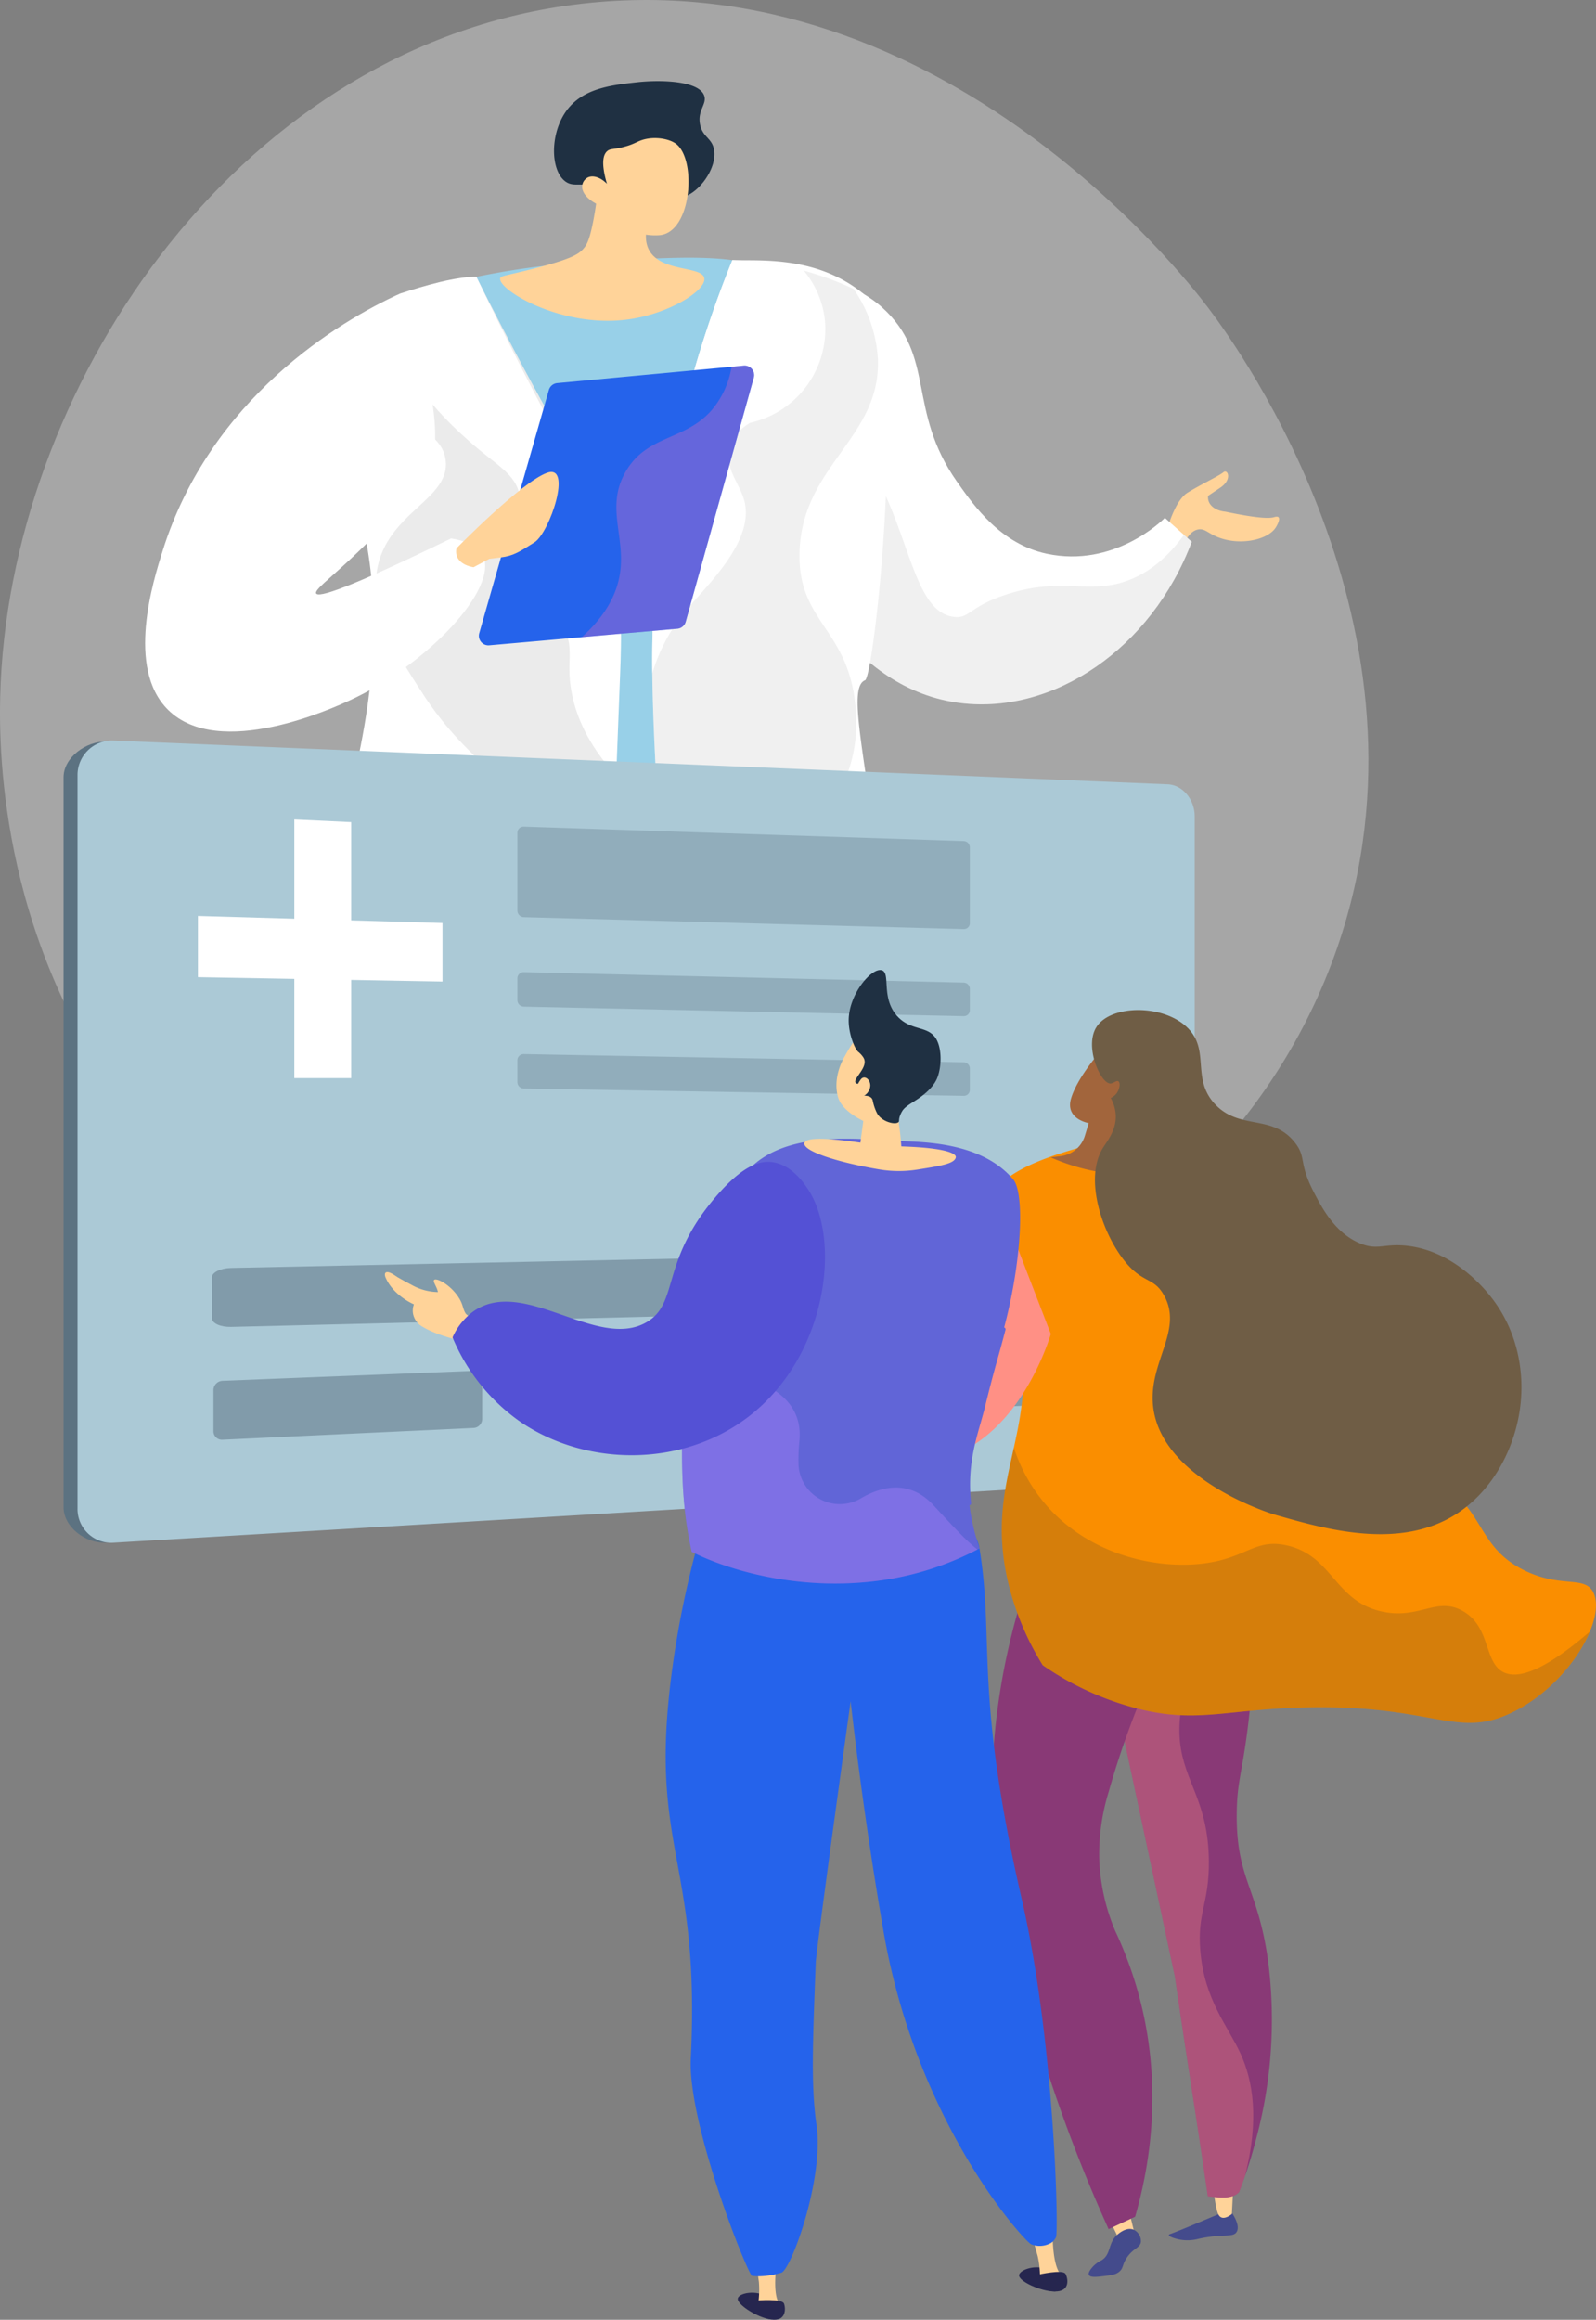 <svg xmlns="http://www.w3.org/2000/svg" xmlns:xlink="http://www.w3.org/1999/xlink" width="443.651" height="644.649" viewBox="0 0 443.651 644.649">
  <rect x="0" y="0" width="443.651" height="644.649" fill="#808080" stroke="none"/>
  <defs>
    <linearGradient id="linear-gradient" x1="-0.158" y1="2.358" x2="-0.003" y2="1.492" gradientUnits="objectBoundingBox">
      <stop offset="0" stop-color="#ff9085"/>
      <stop offset="1" stop-color="#fb6fbb"/>
    </linearGradient>
    <linearGradient id="linear-gradient-2" x1="-0.449" y1="-0.275" x2="1.615" y2="1.738" gradientUnits="objectBoundingBox">
      <stop offset="0" stop-color="#ffc444"/>
      <stop offset="0.463" stop-color="#fec244"/>
      <stop offset="0.63" stop-color="#fdbb45"/>
      <stop offset="0.749" stop-color="#fcaf48"/>
      <stop offset="0.845" stop-color="#f99e4b"/>
      <stop offset="0.926" stop-color="#f68850"/>
      <stop offset="0.996" stop-color="#f36f56"/>
    </linearGradient>
    <linearGradient id="linear-gradient-3" x1="-16.172" y1="-1.748" x2="-16.96" y2="-8.423" gradientUnits="objectBoundingBox">
      <stop offset="0" stop-color="#444b8c"/>
      <stop offset="0.996" stop-color="#26264f"/>
    </linearGradient>
    <linearGradient id="linear-gradient-4" x1="-18.262" y1="-1.8" x2="-19.299" y2="-5.533" xlink:href="#linear-gradient-3"/>
    <linearGradient id="linear-gradient-5" x1="-7.453" y1="-0.106" x2="-7.629" y2="0.852" xlink:href="#linear-gradient"/>
    <linearGradient id="linear-gradient-6" x1="18.406" y1="-0.275" x2="19.774" y2="1.743" xlink:href="#linear-gradient"/>
    <linearGradient id="linear-gradient-7" x1="-206.823" y1="-35.346" x2="-205.772" y2="-33.897" xlink:href="#linear-gradient-3"/>
    <linearGradient id="linear-gradient-8" x1="-262.472" y1="-44.089" x2="-261.14" y2="-42.3" xlink:href="#linear-gradient-3"/>
    <linearGradient id="linear-gradient-9" x1="-205.702" y1="-0.515" x2="-204.607" y2="0.793" xlink:href="#linear-gradient-3"/>
    <linearGradient id="linear-gradient-10" x1="13.693" y1="0.975" x2="11.773" y2="-0.04" gradientUnits="objectBoundingBox">
      <stop offset="0" stop-color="#aa80f9"/>
      <stop offset="0.996" stop-color="#6165d7"/>
    </linearGradient>
    <linearGradient id="linear-gradient-11" x1="-256.174" y1="-1.298" x2="-254.814" y2="0.479" xlink:href="#linear-gradient-3"/>
    <linearGradient id="linear-gradient-12" x1="99.366" y1="0.5" x2="100.366" y2="0.5" gradientUnits="objectBoundingBox">
      <stop offset="0.004" stop-color="#6165d7"/>
      <stop offset="1" stop-color="#aa80f9"/>
    </linearGradient>
    <linearGradient id="linear-gradient-13" x1="14.243" y1="0.5" x2="15.243" y2="0.5" xlink:href="#linear-gradient-10"/>
  </defs>
  <g id="Group_5745" data-name="Group 5745" transform="translate(-1435 -2520.428)">
    <g id="Group_5311" data-name="Group 5311" transform="translate(1435 2520.428)">
      <path id="Path_6075" data-name="Path 6075" d="M979.111,952.917c-19.232,51.177-59.112,78.031-74.378,87.094-78.651,46.692-196.714,32.417-257.065-42.5-38.646-47.974-39.15-102.879-38.757-118.516,2.135-84.9,64.679-178.443,156.9-191.847C867.9,672.309,938,762.123,944.8,771.15,953.034,782.075,1012.592,863.824,979.111,952.917Z" transform="translate(-608.854 -685.496)" fill="#fff" opacity="0.3"/>
      <g id="Group_5214" data-name="Group 5214" transform="translate(40.343 22.541)">
        <g id="Group_5208" data-name="Group 5208" transform="translate(172.34 55.491)">
          <path id="Path_6079" data-name="Path 6079" d="M2806.173,1191.2s2.2-8.614,5.851-10.888,8.821-4.7,10-5.7,2.567,1.987-.845,4.271l-3.41,2.285a3.372,3.372,0,0,0,.14,1.465c.541,1.618,2.384,2.726,4.662,2.936,8.752,1.833,12.171,1.922,13.506,1.532.2-.058.959-.305,1.28.033.515.542-.41,2.262-.806,2.864-2.368,3.616-10.587,5.189-16.74,2.361-2.248-1.032-3.108-2.142-4.749-1.863-2.6.442-4.2,3.878-5.151,6.723Z" transform="translate(-2694.63 -1121.406)" fill="#ffd399"/>
          <path id="Path_6080" data-name="Path 6080" d="M2185.176,895.466l-7.476-6.645c-.913.922-14.216,13.9-32.813,9.968-12.8-2.71-20.191-13.225-24.921-19.937-14.21-20.16-5.711-34.952-21.011-48.651-4.248-3.8-12.583-8.41-18.032-7.005-12.982,3.347-20.457,42.391-7.892,73.1,2.536,6.2,16.5,40.329,48.181,44.027C2146.791,943.309,2173.914,925.287,2185.176,895.466Z" transform="translate(-2066.574 -822.937)" fill="#fff"/>
          <path id="Path_6081" data-name="Path 6081" d="M2083.833,1024.848c23.413,18.493,20.807,53.962,35.2,55.76,4.4.55,4.154-2.821,14.641-6.23,15.338-4.986,22.543.051,33.332-3.738,4.468-1.569,10.281-4.92,16.005-12.828l2.167,1.926c-11.262,29.821-38.385,47.843-63.963,44.858-31.679-3.7-45.645-37.829-48.181-44.027-5.9-14.41-7.38-30.654-5.952-44.185A48.834,48.834,0,0,1,2083.833,1024.848Z" transform="translate(-2066.577 -987.208)" fill="#9c9c9c" opacity="0.15" style="mix-blend-mode: multiply;isolation: isolate"/>
        </g>
        <path id="Path_6082" data-name="Path 6082" d="M1433.758,789.388a220.843,220.843,0,0,1,47.307-7.9c28.425-1.607,42.638-2.41,52.709,4.359,23.261,15.634,5.253,51.718,14.774,141.166,4.047,38.018,5.872,35.559-3.249,49.089-18.53,27.491-70.579,29.744-94.423,5.909-12.6-12.6-14.227-13.308-14.53-27.683C1435.151,897.59,1434.249,844.014,1433.758,789.388Z" transform="translate(-1356.856 -731.304)" fill="#98d0e8"/>
        <path id="Path_6083" data-name="Path 6083" d="M1917.686,901.641c-5.123,2.036.386,21.9,4.38,57.329,4.817,42.738-.554,37.306,4.379,63.7,0,.017.007.034.01.05-4.937-2.338-10.4-.945-12.91,4.2a9.389,9.389,0,0,0-2.631,1.4,7.824,7.824,0,0,0-5.57.543,8.286,8.286,0,0,0-10.743,4.116,9.323,9.323,0,0,0-6.531,3.565,7.949,7.949,0,0,0-7.143,3.756,8.058,8.058,0,0,0-6.576-.526c-3.032-2.026-7.147-2.334-9.8.914-.256.313-.495.628-.728.944a7.114,7.114,0,0,0-.817-.322c-.036-37.427-1.151-68.158-2.251-90.3-2.02-40.629-3.781-60.2-.01-89.771a306.827,306.827,0,0,1,20.047-76.332c7.754.2,23.316-1.238,36.255,9.186C1930.462,804.894,1920.438,900.547,1917.686,901.641Z" transform="translate(-1717.567 -735.148)" fill="#fff"/>
        <path id="Path_6084" data-name="Path 6084" d="M1915.133,910.383c1.431,22.934-12.773,26.7-12.973,53.363-.144,19.152,7.057,34.405,10.932,42.611a97.844,97.844,0,0,0,4.991,9.3c-5.825.469-11.575,1.5-16.416,2.214a46.016,46.016,0,0,1-13.709.531c-7.3-.572-14.836-1.528-22.131-.438a18.682,18.682,0,0,0-2.972.691c-.349-27.29-1.228-50.152-2.1-67.65-2.02-40.629-3.781-60.2-.01-89.771a306.827,306.827,0,0,1,20.047-76.332A84.74,84.74,0,0,1,1914.5,792.9a38.013,38.013,0,0,1,6.756,19.471c.859,21.967-21.162,29.6-21.781,53.773C1898.968,886.017,1913.693,887.285,1915.133,910.383Z" transform="translate(-1717.567 -735.148)" fill="#9c9c9c" opacity="0.15" style="mix-blend-mode: multiply;isolation: isolate"/>
        <path id="Path_6085" data-name="Path 6085" d="M1174.584,888.914c3.479,12.633,3.158,22.69,2.787,31.968-2.046,51.12-3.086,76.829-3.981,84.108-4.348,35.343-7.419,33.142-6.364,47.5.565,7.684,1.882,14.261-2.516,19.1-5.244,5.767-12.789,2.646-31.354,4.935-17.068,2.1-17.519,5.583-35.963,7.7-7.494.861-27.96,3.213-30.1-2.352-1.144-2.976,3.09-7.862,7.166-10.276,6.643-3.934,12.3-.968,14.546-4.106,2.571-3.6-4.369-8.192-4.594-16.825-.224-8.6,6.478-11.4,10.638-21.97,3.876-9.846,2.314-18.225,1.716-24.161-2.667-26.48,9.525-47.421,11.931-82.5,3.748-54.631-24.412-70.155-7.826-87.66,8.982-9.479,27.486-18.955,36.729-18.741,9.6,19.122,17.872,34.167,23.728,44.5C1167.45,871.279,1171.6,878.068,1174.584,888.914Z" transform="translate(-1045.329 -761.232)" fill="#fff"/>
        <g id="Group_5209" data-name="Group 5209" transform="translate(140.973 49.755)">
          <path id="Path_6086" data-name="Path 6086" d="M1884.1,851.479c-1.364-4.694-5.67-9.194-3.982-14.73.995-3.263,3.612-5.377,5.624-6.638a26.7,26.7,0,0,0,20.851-28.4,25.861,25.861,0,0,0-5.923-13.949,85.445,85.445,0,0,0-19.823-2.862,306.818,306.818,0,0,0-20.047,76.332,269.2,269.2,0,0,0-2.188,38.456,49.69,49.69,0,0,1,8.94-16.971C1873.336,875.677,1887.415,862.912,1884.1,851.479Z" transform="translate(-1858.589 -784.904)" fill="#fff"/>
        </g>
        <g id="Group_5210" data-name="Group 5210" transform="translate(53.619 54.367)" opacity="0.64" style="mix-blend-mode: multiply;isolation: isolate">
          <path id="Path_6087" data-name="Path 6087" d="M1355.016,888.8c-2.987-10.846-7.134-17.635-13.457-28.792-5.857-10.333-14.126-25.378-23.727-44.5-2.241-.052-4.811-.029-7.542.166-14.617,19.3-15.544,30.088-12.148,36.491,3.309,6.239,10.228,7.452,11.132,14.189,1.413,10.533-14.62,14.134-18.553,28.378-3.433,12.434,4.6,24.853,12.161,36.543,12.861,19.881,24.636,22.338,24.2,32.983-.45,11.075-13.315,11.272-18.554,24.83-8.212,21.251,17.305,36.532,9.648,55.336-5.934,14.573-23.857,11.772-34.88,30.506a42.463,42.463,0,0,0-3.918,8.951c16.688-2.133,17.714-5.446,34.207-7.479,18.565-2.289,26.11.832,31.355-4.935,4.4-4.835,3.08-11.412,2.515-19.1-1.055-14.353,2.018-12.152,6.364-47.5.9-7.279,1.936-32.988,3.981-84.108C1358.174,911.489,1358.495,901.433,1355.016,888.8Z" transform="translate(-1279.38 -815.484)" fill="#9c9c9c" opacity="0.3" style="mix-blend-mode: multiply;isolation: isolate"/>
        </g>
        <path id="Path_6088" data-name="Path 6088" d="M1404.438,861.437c7.539,6.7,12.993,8.963,13.935,15.354,1.039,7.041-4.829,9.4-3.831,16.251,1.247,8.575,10.965,8.594,15.973,19.553,3.278,7.175.419,10.023,2.388,19.309,1.2,5.66,4.172,13.546,12.242,22.3.331-8.508.693-17.97,1.1-28.474.371-9.706.693-20.226-2.787-33.442-2.987-11.345-7.134-18.448-13.457-30.118-5.856-10.809-14.126-26.547-23.728-46.55-5.416-.131-14.27,2.382-21.208,4.654-2.4,4.371-1.256,5.655-1.324,7.52C1383.2,842.557,1399.4,856.963,1404.438,861.437Z" transform="translate(-1314.198 -761.232)" fill="#fff"/>
        <g id="Group_5212" data-name="Group 5212" transform="translate(98.677)">
          <path id="Path_6089" data-name="Path 6089" d="M1605.8,581.831a98.476,98.476,0,0,1-1.759,19.687c-1.019,5.244-1.753,6.6-2.69,7.7-1.411,1.655-3.548,3.043-15.623,6.037-6.571,1.629-7.417,1.585-7.562,2.237-.708,3.181,17.211,14.023,35.723,11.41,11.33-1.6,21.638-8.063,21.005-11.457-.637-3.416-11.954-1.583-15.327-7.763-2.347-4.3.284-10.4,3.393-15.457C1619.945,588.58,1608.807,587.473,1605.8,581.831Z" transform="translate(-1578.142 -562.703)" fill="#ffd399"/>
          <g id="Group_5211" data-name="Group 5211" transform="translate(14.984)">
            <path id="Path_6090" data-name="Path 6090" d="M1721.871,473.53c-.768-2.8-3.1-3.116-3.773-6.485-.784-3.93,1.961-5.639,1.159-7.989-1.426-4.181-12.063-4.474-18.658-3.746-7.324.808-15.414,1.7-19.922,8.317-4.37,6.414-4.116,16.36.043,19.3,2.271,1.6,4.294.124,8.018,1.41,4.753,1.642,7.552,6.161,9.209,9.924a32.137,32.137,0,0,1,1.795-5.28c1.684-3.807,2.359-5.782,3.729-6.2,2.693-.818,4.37,4.4,8.257,4.618C1716.868,487.692,1723.4,479.1,1721.871,473.53Z" transform="translate(-1677.499 -455)" fill="#1f3042"/>
            <path id="Path_6091" data-name="Path 6091" d="M1735.388,579.124s5.086,8.428,15.289,7.81c9.135-.554,10.565-21.029,4.75-25.4-1.94-1.458-5.834-2.078-9.008-1.2-1.873.516-2.512,1.291-5.59,2.075-2.84.724-3.64.406-4.5,1.122-1.075.9-1.869,3.1-.108,9.1-1.734-1.772-3.823-2.459-5.308-1.765a3.121,3.121,0,0,0-1.222,1.18C1728.406,574.372,1730.53,577.369,1735.388,579.124Z" transform="translate(-1721.508 -544.103)" fill="#ffd399"/>
          </g>
        </g>
        <path id="Path_6092" data-name="Path 6092" d="M1017.779,919.427c4.262,9.051-15.323,30.131-37.09,40.14-4.435,2.04-36.284,16.684-50.479,2.6-11.729-11.637-4.159-35.7-1.457-44.288,13.271-42.18,48.88-63.637,65.96-71.376,12.746,31.871,10.384,46.073,7.429,50.508-3.087,4.632-11.7,14.363-20.85,22.935-6.436,6.029-10.443,8.963-9.9,9.9.671,1.171,8.214-1.04,37.514-15.3C1012.3,915.1,1016.323,916.337,1017.779,919.427Z" transform="translate(-923.85 -787.462)" fill="#fff"/>
        <g id="Group_5213" data-name="Group 5213" transform="translate(92.769 79.055)">
          <path id="Path_6093" data-name="Path 6093" d="M1612.587,979.2l-51.862,4.857a2.651,2.651,0,0,0-2.3,1.91l-19.354,67.58a2.652,2.652,0,0,0,2.782,3.371l52.288-4.614a2.651,2.651,0,0,0,2.321-1.928l18.927-67.823A2.652,2.652,0,0,0,1612.587,979.2Z" transform="translate(-1538.965 -979.185)" fill="#2563eb"/>
          <path id="Path_6094" data-name="Path 6094" d="M1739.229,1037.652c1.956-10.683-4.071-18.967,1.7-28.98,5.942-10.3,16.373-8.562,23.865-17.047a24.651,24.651,0,0,0,5.578-12.11l3.371-.316a2.651,2.651,0,0,1,2.8,3.353l-18.927,67.824a2.651,2.651,0,0,1-2.321,1.928l-26.552,2.343C1735.5,1048.583,1738.3,1042.747,1739.229,1037.652Z" transform="translate(-1700.126 -979.186)" opacity="0.3" fill="url(#linear-gradient)" style="mix-blend-mode: multiply;isolation: isolate"/>
        </g>
        <path id="Path_6095" data-name="Path 6095" d="M1497.118,1196.427s17.861-18.275,25.129-20.975.833,16.576-3.426,19.294-5.92,3.757-9.243,4.172l-3.322.416-4.361,2.326S1496.287,1201,1497.118,1196.427Z" transform="translate(-1410.589 -1066.577)" fill="#ffd399"/>
      </g>
      <g id="Group_5245" data-name="Group 5245" transform="translate(17.664 205.796)">
        <g id="Group_5244" data-name="Group 5244" transform="translate(0 0)">
          <path id="Path_6237" data-name="Path 6237" d="M1053.358,2001.974c0,4.723-3.353,8.787-7.468,9.031l-289.9,17.707c-5.492.326-11.691-4.321-11.691-9.812V1816.022c0-5.49,6.349-10.107,11.841-9.879l289.75,12.4c4.115.171,7.468,4.174,7.468,8.9Z" transform="translate(-744.299 -1805.831)" fill="#5c7281"/>
          <path id="Path_6238" data-name="Path 6238" d="M1079.19,2000.7c0,4.746-3.37,8.829-7.5,9.074l-293,17.369a9.391,9.391,0,0,1-10.054-9.435v-203.86a9.591,9.591,0,0,1,10.054-9.615l293,12.15c4.135.172,7.5,4.195,7.5,8.941Z" transform="translate(-764.757 -1804.229)" fill="#abc9d6"/>
          <g id="Group_5241" data-name="Group 5241" transform="translate(41.237 143.447)" opacity="0.3" style="mix-blend-mode: multiply;isolation: isolate">
            <path id="Path_6240" data-name="Path 6240" d="M1078.1,2918.915l-69.9,3.284a2.368,2.368,0,0,1-2.483-2.394v-11.38a2.628,2.628,0,0,1,2.483-2.609l69.9-2.76a2.271,2.271,0,0,1,2.321,2.333v10.991A2.522,2.522,0,0,1,1078.1,2918.915Z" transform="translate(-1005.285 -2871.347)" fill="#1f3042"/>
            <path id="Path_6241" data-name="Path 6241" d="M1157.415,2720l-149.088,3.633c-2.911.071-5.3-1-5.3-2.382l-.027-11.38c0-1.381,2.379-2.561,5.29-2.622l149.089-3.107c2.724-.057,4.953.989,4.956,2.322l.026,10.991C1162.363,2718.785,1160.139,2719.931,1157.415,2720Z" transform="translate(-1002.999 -2704.136)" fill="#1f3042"/>
            <path id="Path_6242" data-name="Path 6242" d="M2037.815,2880.5l-85.424,4.013a2.228,2.228,0,0,1-2.286-2.3v-10.919a2.475,2.475,0,0,1,2.286-2.5l85.424-3.372a2.114,2.114,0,0,1,2.1,2.223V2878.1A2.346,2.346,0,0,1,2037.815,2880.5Z" transform="translate(-1799.134 -2839.711)" fill="#1f3042"/>
          </g>
          <g id="Group_5242" data-name="Group 5242" transform="translate(126.16 23.916)" opacity="0.3" style="mix-blend-mode: multiply;isolation: isolate">
            <path id="Path_6243" data-name="Path 6243" d="M1661.527,1981.053a1.647,1.647,0,0,1-1.651,1.7l-122.374-3.324a1.833,1.833,0,0,1-1.746-1.846V1956.01a1.7,1.7,0,0,1,1.746-1.741l122.374,4.011a1.769,1.769,0,0,1,1.651,1.8Z" transform="translate(-1535.756 -1954.268)" fill="#1f3042" opacity="0.6" style="mix-blend-mode: multiply;isolation: isolate"/>
            <path id="Path_6244" data-name="Path 6244" d="M1661.527,2218.494a1.658,1.658,0,0,1-1.651,1.712l-122.374-2.646a1.82,1.82,0,0,1-1.746-1.836v-5.993a1.723,1.723,0,0,1,1.746-1.757l122.374,2.907a1.751,1.751,0,0,1,1.651,1.787Z" transform="translate(-1535.756 -2167.533)" fill="#1f3042" opacity="0.6" style="mix-blend-mode: multiply;isolation: isolate"/>
            <path id="Path_6245" data-name="Path 6245" d="M1661.527,2360.691a1.668,1.668,0,0,1-1.651,1.721l-122.374-2.024a1.809,1.809,0,0,1-1.746-1.827v-5.994a1.734,1.734,0,0,1,1.746-1.766l122.374,2.286a1.74,1.74,0,0,1,1.651,1.779Z" transform="translate(-1535.756 -2287.593)" fill="#1f3042" opacity="0.6" style="mix-blend-mode: multiply;isolation: isolate"/>
          </g>
          <g id="Group_5243" data-name="Group 5243" transform="translate(37.35 21.931)">
            <path id="Path_6246" data-name="Path 6246" d="M1162.556,2013.7h-15.809v-71.889l15.809.74Z" transform="translate(-1119.946 -1941.811)" fill="#fff"/>
            <path id="Path_6247" data-name="Path 6247" d="M1046.6,2111.954v16.277l-67.982-1.22v-17.017Z" transform="translate(-978.614 -2083.186)" fill="#fff"/>
          </g>
        </g>
      </g>
    </g>
    <g id="Group_5312" data-name="Group 5312" transform="translate(1541.995 2789.994)">
      <g id="Group_5289" data-name="Group 5289" transform="translate(121.105 11.12)">
        <path id="Path_6328" data-name="Path 6328" d="M2566.3,2431.549s0-4.823-2.739-7.68-4.882-8.216-4.823-5.3a40.042,40.042,0,0,0,.893,6.609s-3.336,1.012-.894,4.585S2567.331,2436.531,2566.3,2431.549Z" transform="translate(-2557.845 -2327.285)" fill="url(#linear-gradient-2)"/>
        <path id="Path_6329" data-name="Path 6329" d="M2863.581,3143.757c1.862,2.97,1.571,4.361,1.252,4.992-.939,1.854-3.807.5-10.76,2.065a11.909,11.909,0,0,1-4.384.3c-1.726-.221-3.805-.91-3.768-1.37.014-.167.307-.264.417-.3,1.91-.621,13.747-5.652,13.747-5.652Z" transform="translate(-2749.108 -2809.32)" fill="url(#linear-gradient-3)"/>
        <path id="Path_6330" data-name="Path 6330" d="M2888.31,3122.989l-.36,7.112s-2.784,2.44-3.844-.057c-.762-1.8-1.268-6.8-1.268-6.8Z" transform="translate(-2773.618 -2795.531)" fill="#ffd399"/>
        <path id="Path_6331" data-name="Path 6331" d="M2794.587,3142.876l3.793,7.75,4.217-1.132-1.774-7.357Z" transform="translate(-2715.025 -2808.245)" fill="#ffd399"/>
        <path id="Path_6332" data-name="Path 6332" d="M2790.238,3164.474c1.818-2.68,3.695-2.65,3.892-4.382a3.486,3.486,0,0,0-2.124-3.4c-1.817-.689-3.768.888-4.208,1.245-2.992,2.423-1.776,5.6-4.655,7.326a8.168,8.168,0,0,0-2.432,1.812c-.389.45-1.355,1.565-1.032,2.23.374.769,2.279.542,4.091.326,2.174-.26,3.261-.388,4.241-1.151C2789.366,3167.425,2788.834,3166.542,2790.238,3164.474Z" transform="translate(-2705.084 -2817.795)" fill="url(#linear-gradient-4)"/>
        <path id="Path_6333" data-name="Path 6333" d="M2833.107,2617.771a232.174,232.174,0,0,1-1.437,42.1c-1.578,12.483-2.914,14.729-3.021,23.279-.231,18.607,5.938,20.756,8.76,41.531a127.53,127.53,0,0,1-3.322,48.945,132.48,132.48,0,0,1-4.769,14.958c-1.96,2.017-5.248,1.577-8.711,1.167-2.987-20.793-6.181-40.331-9.168-61.125q-9.977-46.655-19.955-93.307Z" transform="translate(-2712.965 -2460.102)" fill="#893976"/>
        <path id="Path_6334" data-name="Path 6334" d="M2820.606,2789.755c-2.987-20.793-6.181-40.331-9.168-61.125q-9.977-46.655-19.955-93.307l41.624-17.552c.06,1.083.092,2.13.136,3.195-18.568,19.034-21.343,33.124-20.369,42.5,1.18,11.367,7.875,16.5,8.027,33.107.109,11.877-3.268,14.252-2.383,24.9,1.139,13.717,7.665,20.941,11.19,28.631,3.406,7.431,5.292,18.2,1.218,34.077-.572,1.652-1.117,3.133-1.609,4.407C2827.358,2790.6,2824.07,2790.166,2820.606,2789.755Z" transform="translate(-2712.965 -2460.102)" opacity="0.3" fill="url(#linear-gradient-5)" style="mix-blend-mode: multiply;isolation: isolate"/>
        <path id="Path_6335" data-name="Path 6335" d="M2748.255,2635.6a245.435,245.435,0,0,0-16.135,41.857,59.063,59.063,0,0,0-2.6,18.226,56.249,56.249,0,0,0,4.472,20.4,108.409,108.409,0,0,1,7.156,20.178c6.15,24.964,1.979,46.628-1.647,59.188l-7.37,3.446a420.57,420.57,0,0,1-23.37-65.461c-4.03-15.116-7.134-26.975-8.42-42.261-1.359-16.121-1.179-41.815,9.488-73.379Z" transform="translate(-2652.059 -2460.115)" fill="#893976"/>
        <path id="Path_6336" data-name="Path 6336" d="M2724.829,2251.925c-15.888,4.1-27.92,8-32.7,16.9-5.047,9.4,4.709,15.345,8.832,34.7,6.313,29.633-9.979,42.249-2.525,72a78.2,78.2,0,0,0,9.383,22.068,82.313,82.313,0,0,0,25.877,11.925c16.817,4.363,24.6.371,46.7-.2,36.137-.926,42.387,9.06,58.1,1.3,15.886-7.844,26.321-26.348,22.217-33.545-2.458-4.31-8.806-.966-18.7-5.687-12.751-6.085-11.51-15.935-22.067-23.422-15.163-10.755-27.8,2.423-40.783-6.945-13.133-9.477-16.713-34.873-12.759-50.5,2.582-10.2,1.751-21,3.434-31.389a6.569,6.569,0,0,0-.459-3.713c-2.495-5.685-13.295-5.92-21.452-6.023A92.759,92.759,0,0,0,2724.829,2251.925Z" transform="translate(-2646.061 -2215.521)" fill="#fa8e00"/>
        <path id="Path_6337" data-name="Path 6337" d="M2846.984,2572.788c-5.255-2.906-3.338-12.536-11.127-16.918-7.23-4.069-12.065,2.436-22.41.179-13.269-2.895-13.625-15.408-26.354-18.357-9.154-2.12-11.372,3.795-24.214,5.107-12.819,1.311-30.09-2.593-41.877-15.321a46,46,0,0,1-9.9-16.958c-2.514,11.376-5.353,22.407-1.352,38.374a78.255,78.255,0,0,0,9.383,22.069,82.306,82.306,0,0,0,25.876,11.925c16.818,4.363,24.6.371,46.7-.2,36.137-.927,42.386,9.059,58.105,1.3,10.153-5.013,18.055-14.373,21.382-22.36C2857.838,2573.148,2850.8,2574.9,2846.984,2572.788Z" transform="translate(-2657.374 -2388.895)" fill="#1f3042" opacity="0.17" style="mix-blend-mode: multiply;isolation: isolate"/>
        <path id="Path_6338" data-name="Path 6338" d="M2761.733,2184s-6.243,7.134-7.853,12.786,4.94,6.744,4.94,6.744l-1.085,3.55a8.026,8.026,0,0,1-6.693,5.62l-2.767.343s15.787,7.439,26.358,3.148l-2.556-.867a8.027,8.027,0,0,1-5.383-8.624l.2-1.58S2773.945,2187.976,2761.733,2184Z" transform="translate(-2684.278 -2172.109)" fill="#a2653c"/>
        <path id="Path_6339" data-name="Path 6339" d="M2614.964,2297.919a44.785,44.785,0,0,0-11,12.016c-10.353,16.751-3.959,32.776-13.253,39.651-2.658,1.967-7.488,3.843-16.8,1.607l-3.25,2.19s-1.968,21.814,24.071,19.9,35.6-35.532,35.6-35.532Z" transform="translate(-2566.331 -2247.741)" fill="url(#linear-gradient-6)"/>
        <path id="Path_6340" data-name="Path 6340" d="M2787.42,2169.029c.884.033,1.74-.992,2.3-.59.588.421.324,2.031-.359,3.1a4.134,4.134,0,0,1-1.791,1.514,10.821,10.821,0,0,1,1.383,4.521c.29,4.306-2.354,7.425-3.522,9.3-5.266,8.434-.427,23.34,5.885,31.331,5.129,6.5,8.125,4.489,11.034,9.64,5.665,10.026-4.888,19.041-2.872,31.866,3.064,19.5,32.179,28.675,33.388,29.041.476.144.8.237,1.293.378,13.109,3.721,32.977,9.362,48.552.1,11.653-6.928,18.256-20.625,18.953-33.3.183-3.334.683-16.014-8.325-27.49-1.429-1.821-9.9-12.585-22.883-14.256-6.877-.885-8.556,1.374-13.642-.755-6.963-2.916-10.619-10-12.887-14.4-4.171-8.084-1.922-9.434-5.126-13.549-6.281-8.059-15.337-3.4-22.206-10.676-6.77-7.167-1.217-15.128-7.826-21.422-6.819-6.492-21.377-6.251-25.227.047C2780.232,2158.843,2784.708,2168.93,2787.42,2169.029Z" transform="translate(-2706.914 -2148.612)" fill="#6f5d45"/>
      </g>
      <g id="Group_5292" data-name="Group 5292" transform="translate(0 0)">
        <path id="Path_6342" data-name="Path 6342" d="M2722.043,3190.36c.312-1.716,5.852-3.269,8.595-.971,1.362,1.141,2.3,3.454,1.512,4.5-.287.38.887,1.049-.238,1.062C2728.18,3194.993,2721.734,3192.064,2722.043,3190.36Z" transform="translate(-2545.749 -2827.729)" fill="url(#linear-gradient-7)"/>
        <path id="Path_6343" data-name="Path 6343" d="M2734.379,3168.555l5.7-.806c-2.64-3.178-2.152-13.3-2.152-13.3l-6.059,1.353s.691,2.778,1.865,6.876A26.842,26.842,0,0,1,2734.379,3168.555Z" transform="translate(-2552.279 -2805.299)" fill="#ffd399"/>
        <path id="Path_6344" data-name="Path 6344" d="M2737.646,3192.806s6.86-1.581,7.6-.22,1.318,5-3.034,4.886S2737.259,3193.959,2737.646,3192.806Z" transform="translate(-2556.05 -2830.252)" fill="url(#linear-gradient-8)"/>
        <path id="Path_6345" data-name="Path 6345" d="M2489.366,3210.735c.549-1.655,6.252-2.417,8.646.242,1.189,1.321,1.794,3.742.868,4.666-.338.336.732,1.162-.384,1.018C2494.794,3216.182,2488.821,3212.38,2489.366,3210.735Z" transform="translate(-2391.251 -2841.672)" fill="url(#linear-gradient-9)"/>
        <path id="Path_6346" data-name="Path 6346" d="M2504.895,3191.352h5.754c-2.169-3.517-.268-13.469-.268-13.469l-6.19.491s.3,2.847.885,7.069A26.889,26.889,0,0,1,2504.895,3191.352Z" transform="translate(-2401.117 -2820.857)" fill="#ffd399"/>
        <path id="Path_6347" data-name="Path 6347" d="M2440.548,2561.225a266.3,266.3,0,0,0-8.923,40.835c-6.989,50.843,7.867,52.464,5.092,108.806-.886,17.984,15.581,59.453,17.032,60.369a17.837,17.837,0,0,0,2.277.089,22.7,22.7,0,0,0,5.8-.967c2.609-.449,12.013-25.921,9.833-41.065-1.542-10.719-1.095-22.222-.2-45.229.145-3.728,9.683-72.528,9.683-72.528h0c2.9,25.466,6.238,47.1,9.13,63.88,9.294,53.9,39.51,86.521,41.087,87.045a6.389,6.389,0,0,0,5.465-.374,3.769,3.769,0,0,0,1.383-1.557c.808-.633-.238-53.811-9.455-93.833-13.378-58.091-7.553-71.683-11.791-97.63C2513.292,2546.616,2440.548,2561.225,2440.548,2561.225Z" transform="translate(-2351.684 -2408.336)" fill="#2563eb"/>
        <path id="Path_6348" data-name="Path 6348" d="M2445.938,2369.779c8.033,4.123,28.724,11.51,53.384,7.841a83.088,83.088,0,0,0,26.047-8.476c.193-.1.385-.193.568-.289-6.406-19.371-1.386-29.736.983-39.292,3.381-13.62,3.429-12.59,6.212-23.417,4.585-17.86,5.337-36.1,2.187-39.831-8.5-10.066-23.812-10.432-31.759-10.673-8.881-.26-29.3-3.391-40.544,6.724-.193.173,2.11,1.406.973,2.735a74.07,74.07,0,0,0-7.937,11.4,76.664,76.664,0,0,0-6.675,16.5,142.2,142.2,0,0,0-5.269,28.8c-.116,1.59-.222,3.131-.318,4.615C2442.3,2350.282,2444.194,2361.8,2445.938,2369.779Z" transform="translate(-2360.656 -2208.115)" fill="url(#linear-gradient-10)"/>
        <path id="Path_6349" data-name="Path 6349" d="M2504.636,3215.437s7.013-.6,7.557.846.6,5.139-3.688,4.414S2504.091,3216.525,2504.636,3215.437Z" transform="translate(-2401.261 -2845.707)" fill="url(#linear-gradient-11)"/>
        <g id="Group_5290" data-name="Group 5290" transform="translate(116.591)">
          <path id="Path_6350" data-name="Path 6350" d="M2571.37,2198.467a79.119,79.119,0,0,0-.941-8q-.118-.742-.247-1.472c.84-12.73-1.4-21.773-3.6-22.273a18.05,18.05,0,0,0-5.117.245c-.1.032-.187.068-.187.068l-1.575.943c-1.134.738-1.746,1.324-4.159,5.64-.577,1.031-3.193,5.815-1.8,11.037,1.024,3.847,6.176,6.282,7.063,6.758q-.4,3-.806,6.01c-12.072-1.745-15.211-1.058-15.551.05-.677,2.2,8.882,5.369,20.717,7.381a32.677,32.677,0,0,0,10.61.072c6.651-1.049,10.373-1.655,10.741-3.4C2586.73,2200.512,2584,2198.86,2571.37,2198.467Z" transform="translate(-2544.414 -2149.461)" fill="#ffd399"/>
          <path id="Path_6351" data-name="Path 6351" d="M2581.091,2129.417c-.039,3.947,1.765,8.187,2.7,8.876a6.56,6.56,0,0,1,1.41,1.581,2.012,2.012,0,0,1,.218.469c.832,2.5-3.161,5.373-2.412,6.5.543.814,3.245-.23,3.555.472.292.66-1.959,1.991-1.627,2.781.25.6,1.632.072,2.487.993.426.458.294.816.734,2.207a12.512,12.512,0,0,0,.874,2.128c1.334,2.335,5.186,3.232,5.941,2.315.21-.255.035-.475.258-1.34a6.946,6.946,0,0,1,.778-1.724c.816-1.317,2.758-2.241,4.723-3.617,3.639-2.548,4.648-4.747,4.952-5.491.108-.265.176-.466.224-.609.976-2.9,1.036-7.17-.237-9.815-2.133-4.432-7.1-2.406-11.091-6.821-4.6-5.094-1.731-11.936-4.254-12.729C2587.547,2114.717,2581.163,2122.119,2581.091,2129.417Z" transform="translate(-2568.764 -2115.521)" fill="#1f3042"/>
          <path id="Path_6352" data-name="Path 6352" d="M2588.081,2204.934c.985-1.316,2.668-.045,2.655,1.675s-1.7,3.486-3.314,3.125S2586.755,2206.706,2588.081,2204.934Z" transform="translate(-2572.405 -2174.523)" fill="#ffd399"/>
        </g>
        <g id="Group_5291" data-name="Group 5291" transform="translate(161.632 99.305)">
          <path id="Path_6353" data-name="Path 6353" d="M2679.249,2460.448l.057,0a.516.516,0,0,0,.456-.571c-1.044-9.4.906-16.235,2.626-22.268.422-1.477.832-2.912,1.18-4.327,1.914-7.714,2.751-10.7,3.639-13.854.583-2.072,1.178-4.195,2.109-7.763a.518.518,0,0,0-.369-.63.513.513,0,0,0-.632.369c-.926,3.56-1.521,5.678-2.1,7.745-.889,3.166-1.729,6.154-3.645,13.885-.349,1.4-.755,2.827-1.172,4.292-1.746,6.125-3.725,13.065-2.658,22.667A.516.516,0,0,0,2679.249,2460.448Z" transform="translate(-2678.435 -2411.013)" fill="url(#linear-gradient-12)"/>
        </g>
        <path id="Path_6354" data-name="Path 6354" d="M2445.938,2497.221c8.033,4.122,28.724,11.511,53.384,7.841a83.088,83.088,0,0,0,26.047-8.476c-2.861-2.225-6.387-5.954-12.215-12.292-7.06-7.667-15.335-4.807-20.2-1.917a11.487,11.487,0,0,1-17.329-9.584,50.922,50.922,0,0,1,.26-6.406c1.666-17.445-22.5-18.928-22.5-18.928-3.41-1.772-6.647,1.088-9.594,6.4C2442.3,2477.724,2444.194,2489.245,2445.938,2497.221Z" transform="translate(-2360.656 -2335.556)" opacity="0.4" fill="url(#linear-gradient-13)" style="mix-blend-mode: multiply;isolation: isolate"/>
        <path id="Path_6355" data-name="Path 6355" d="M2198.28,2365.321c.973.094,2.149,1.079,2.976,1.548,1.176.667,2.361,1.322,3.559,1.946a15.431,15.431,0,0,0,7.412,2.051,5.955,5.955,0,0,0-.354-1.117c-.447-1.049-1.039-1.955-.686-2.27.505-.458,2.727.486,4.778,2.451a13.1,13.1,0,0,1,2.269,2.842c1.046,1.783.87,2.758,1.745,4.118a6.262,6.262,0,0,0,2.278,1.423v.372l-.147.458a12.051,12.051,0,0,0,3.507,1.754c-1.812.486-3.582.982-5.384,1.478l-1.252,2.088s-6.83-1.43-10.949-3.928a5.261,5.261,0,0,1-2.752-3.824,5.143,5.143,0,0,1,.107-1.927,4.83,4.83,0,0,1,.163-.506s-5.626-2.336-7.848-7.39C2197.365,2366.125,2197.333,2365.23,2198.28,2365.321Z" transform="translate(-2197.487 -2281.366)" fill="#ffd399"/>
        <path id="Path_6356" data-name="Path 6356" d="M2259.248,2315.678a17.793,17.793,0,0,0-5.827,7.248,53.845,53.845,0,0,0,18.8,23.42c18.177,12.436,44.828,12.855,63.391-1.328,22.178-16.944,25.883-49.436,16.568-63.351-1.072-1.6-4.6-6.868-10.071-7.472-3.456-.382-8.161,1.044-15.594,9.747-15.488,18.133-10.018,29.456-19.167,34.762C2293.629,2326.659,2273.239,2305.887,2259.248,2315.678Z" transform="translate(-2234.623 -2220.833)" fill="#5451d5"/>
      </g>
    </g>
  </g>
</svg>
